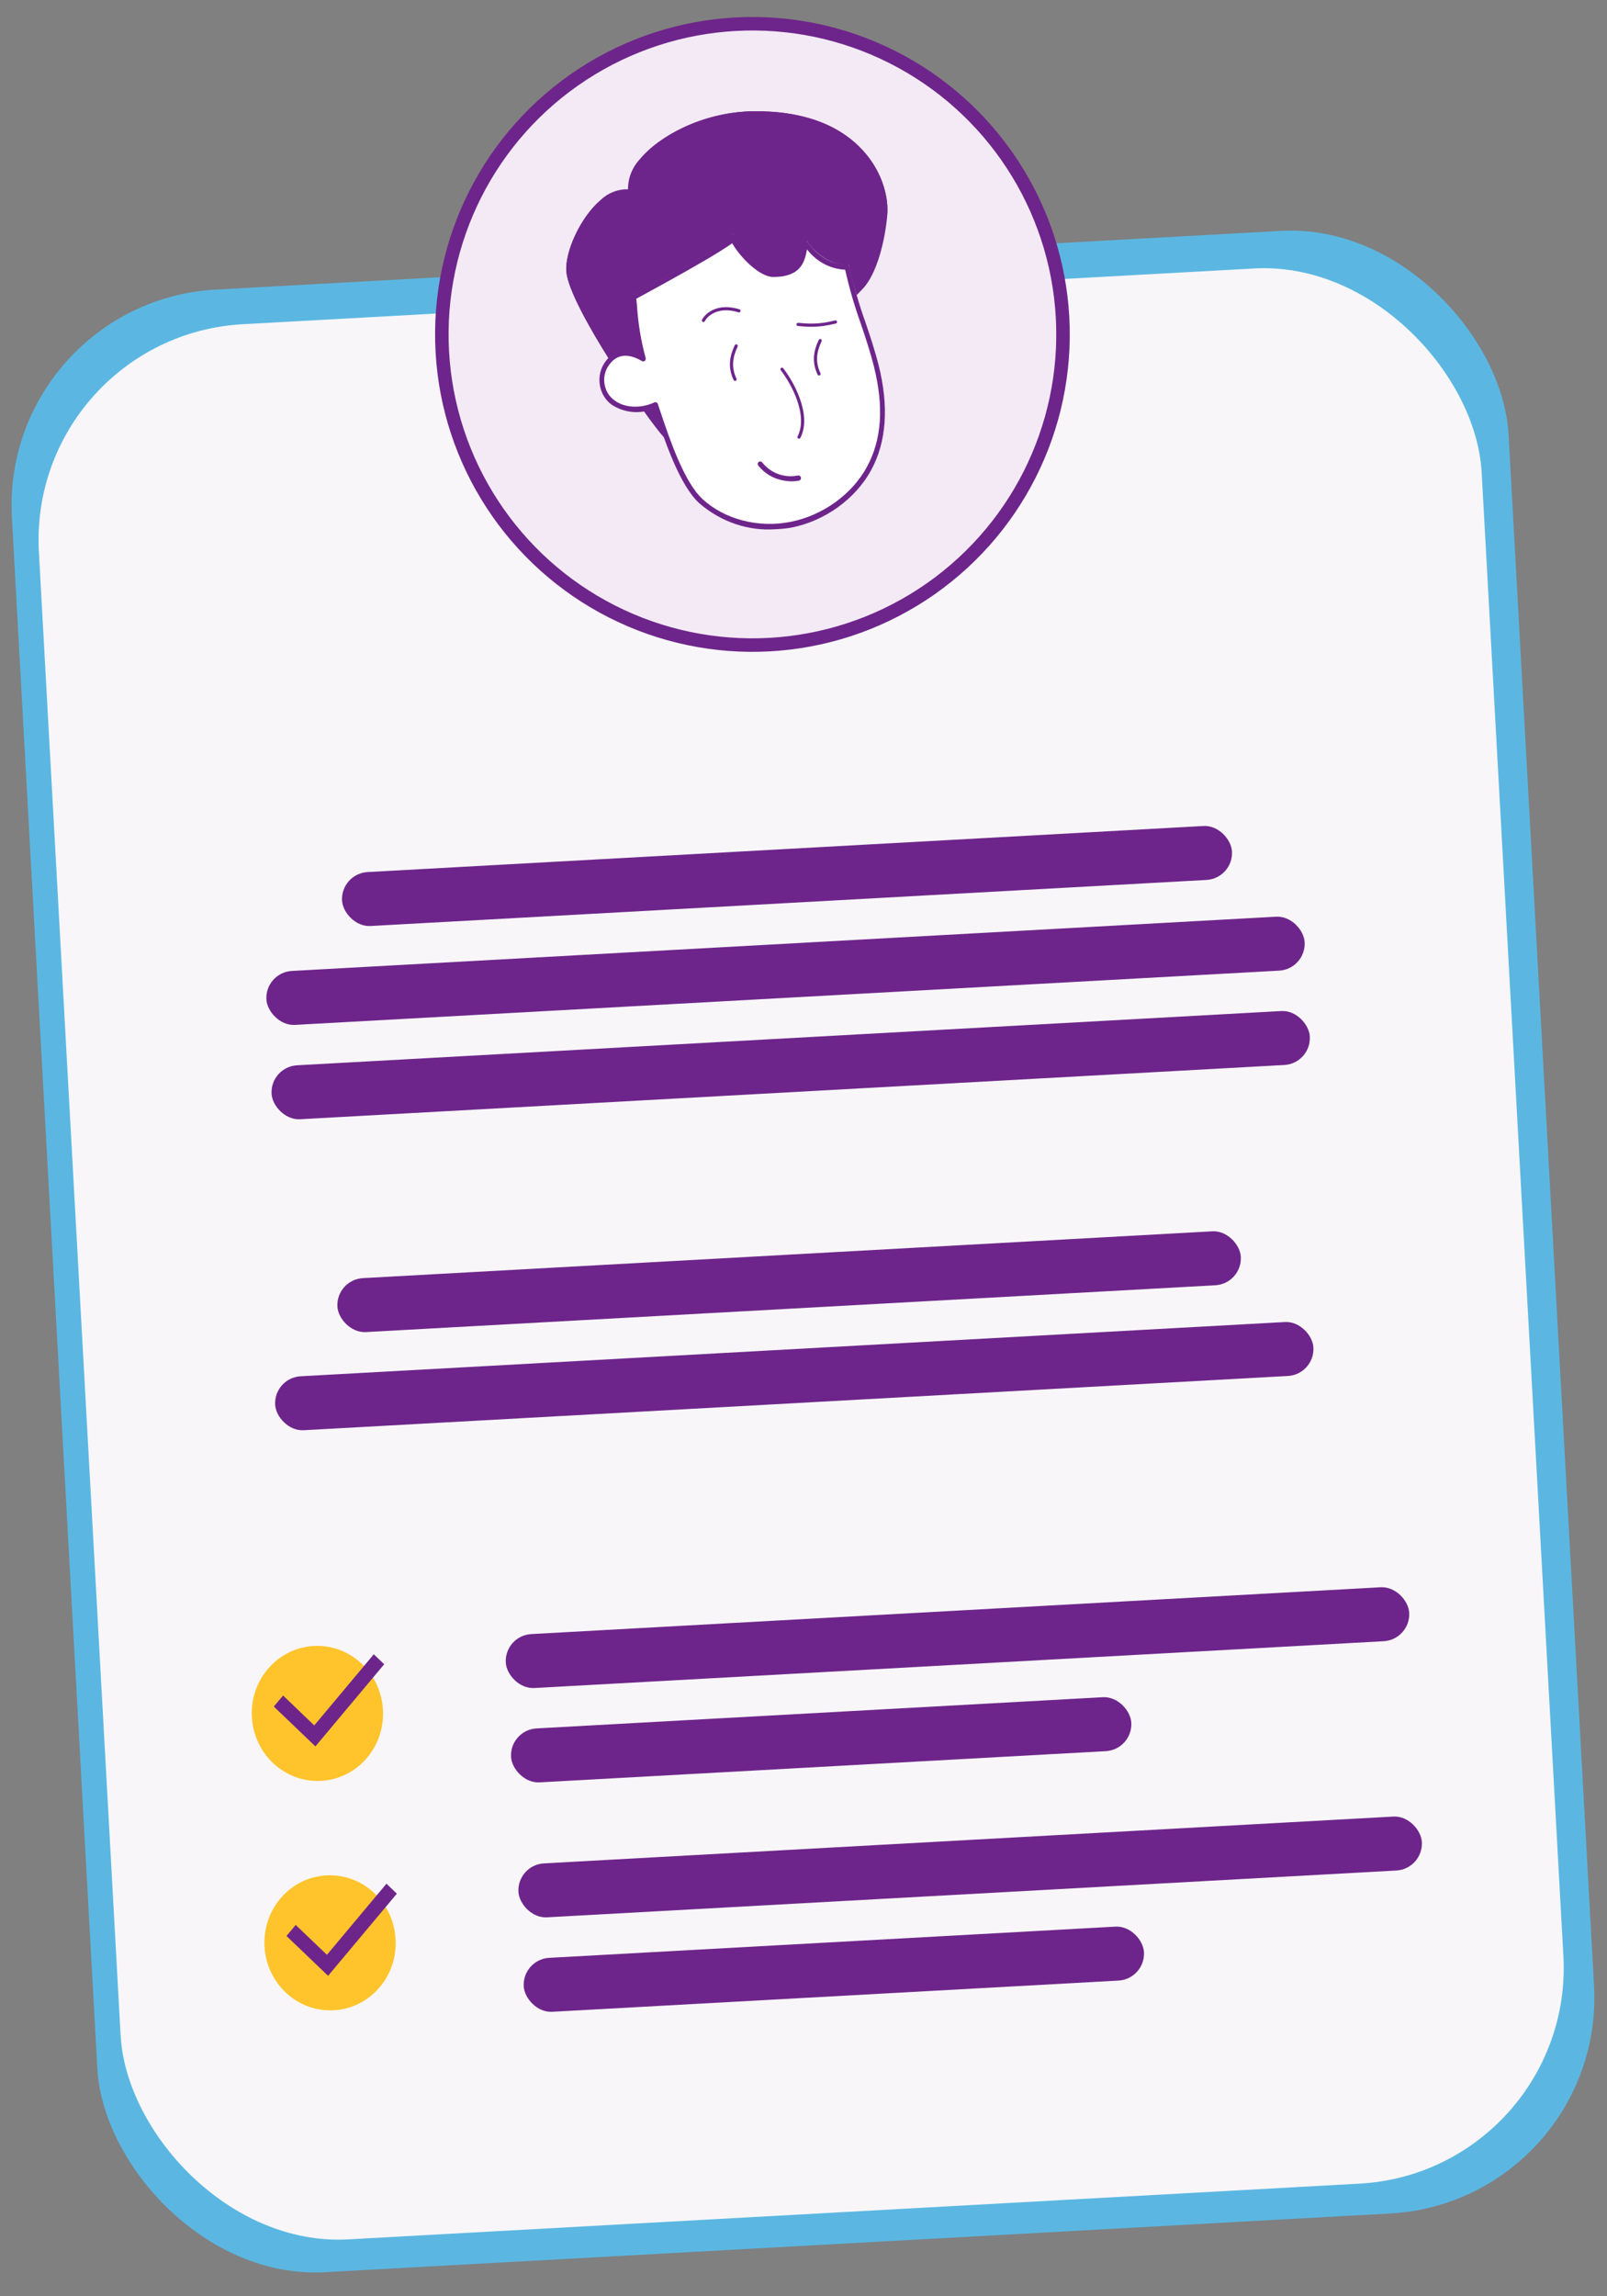 <?xml version="1.0" encoding="UTF-8"?> <svg xmlns="http://www.w3.org/2000/svg" width="119" height="170" viewBox="0 0 119 170" fill="none"><rect x="0" y="0" width="119" height="170" fill="#808080" stroke="none"/><rect y="22.32" width="111" height="147" rx="16" transform="rotate(-3.154 0 22.32)" fill="#5BB7E2"></rect><rect x="2" y="24.883" width="107" height="142" rx="16" transform="rotate(-3.154 2 24.883)" fill="#F8F6F9"></rect><rect x="19.617" y="71.992" width="77" height="4" rx="2" transform="rotate(-3.154 19.617 71.992)" fill="#6E258B"></rect><rect x="20" y="78.977" width="77" height="4" rx="2" transform="rotate(-3.154 20 78.977)" fill="#6E258B"></rect><rect x="24.875" y="94.734" width="67" height="4" rx="2" transform="rotate(-3.154 24.875 94.734)" fill="#6E258B"></rect><rect x="20.266" y="102" width="77" height="4" rx="2" transform="rotate(-3.154 20.266 102)" fill="#6E258B"></rect><rect x="25.219" y="64.672" width="66" height="4" rx="2" transform="rotate(-3.154 25.219 64.672)" fill="#6E258B"></rect><rect x="37.344" y="121.086" width="67" height="4" rx="2" transform="rotate(-3.154 37.344 121.086)" fill="#6E258B"></rect><rect x="37.734" y="128.07" width="46" height="4" rx="2" transform="rotate(-3.154 37.734 128.07)" fill="#6E258B"></rect><ellipse cx="23.504" cy="126.85" rx="4.861" ry="5" transform="rotate(-3.154 23.504 126.85)" fill="#FFC42B"></ellipse><path d="M23.357 129.292L20.276 126.342L20.961 125.524L23.271 127.737L27.679 122.472L28.45 123.21L23.357 129.292Z" fill="#6E258B"></path><rect x="38.281" y="138.062" width="67" height="4" rx="2" transform="rotate(-3.154 38.281 138.062)" fill="#6E258B"></rect><rect x="38.672" y="145.055" width="46" height="4" rx="2" transform="rotate(-3.154 38.672 145.055)" fill="#6E258B"></rect><ellipse cx="24.441" cy="143.834" rx="4.861" ry="5" transform="rotate(-3.154 24.441 143.834)" fill="#FFC42B"></ellipse><path d="M24.295 146.276L21.214 143.326L21.898 142.509L24.209 144.721L28.617 139.457L29.387 140.194L24.295 146.276Z" fill="#6E258B"></path><circle cx="55.718" cy="24.758" r="23" transform="rotate(-3.154 55.718 24.758)" fill="#F3EAF6" stroke="#6E258B"></circle><path d="M51.187 33.513L51.132 33.516C50.35 33.377 49.649 32.968 49.16 32.366C47.924 31.035 42.218 22.752 41.945 20.176C41.792 18.646 43.029 16.029 44.495 14.791C44.758 14.537 45.073 14.337 45.418 14.203C45.764 14.069 46.134 14.004 46.506 14.012C46.499 13.18 46.821 12.374 47.407 11.759C48.77 10.111 51.972 8.309 55.691 8.24C59.131 8.183 61.897 9.111 63.693 10.946C64.983 12.215 65.711 13.916 65.725 15.694C65.575 17.731 64.945 20.283 63.879 21.39C56.406 29.201 56.05 29.203 52.677 29.218C52.293 29.239 51.852 29.221 51.362 29.238C51.307 29.231 51.252 29.246 51.208 29.277C51.131 29.401 51.357 29.874 51.505 30.191C51.727 30.575 51.873 30.995 51.937 31.43C51.927 31.788 51.821 32.138 51.63 32.447C51.453 32.71 51.365 33.019 51.377 33.331C51.38 33.361 51.377 33.391 51.365 33.419C51.354 33.447 51.336 33.472 51.313 33.492C51.275 33.513 51.23 33.521 51.187 33.513ZM46.252 14.358C45.689 14.426 45.163 14.667 44.752 15.046C43.259 16.31 42.206 18.85 42.334 20.113C42.594 22.644 48.227 30.791 49.448 32.112C49.833 32.587 50.37 32.926 50.977 33.077C51.021 32.785 51.121 32.503 51.273 32.246C51.436 31.992 51.529 31.703 51.543 31.406C51.48 31.021 51.349 30.65 51.156 30.308C50.905 29.787 50.691 29.337 50.879 29.047C50.931 28.975 51.002 28.917 51.085 28.878C51.168 28.84 51.259 28.823 51.35 28.829C51.843 28.802 52.288 28.812 52.676 28.808C55.904 28.795 56.242 28.794 63.601 21.102C64.605 20.053 65.2 17.594 65.343 15.624C65.403 14.813 65.077 12.842 63.417 11.157C61.673 9.39 59.08 8.522 55.702 8.579C52.103 8.641 49.039 10.376 47.713 11.959C47.061 12.737 46.787 13.5 46.925 14.167C46.932 14.197 46.93 14.229 46.92 14.258C46.91 14.287 46.893 14.314 46.869 14.335C46.846 14.357 46.817 14.373 46.786 14.381C46.755 14.389 46.722 14.39 46.69 14.383C46.546 14.354 46.399 14.346 46.252 14.358Z" fill="#6E258B"></path><path d="M55.71 8.239C50.75 8.328 46.094 11.659 46.606 14.132C44.207 13.594 41.738 18.099 41.943 20.135C42.209 22.752 48.003 31.101 49.212 32.414C49.683 32.997 50.362 33.391 51.119 33.522C51.021 32.818 51.716 32.301 51.687 31.575C51.638 30.681 50.314 29.168 51.299 29.157C55.99 29.008 55.447 30.059 63.88 21.256C64.955 20.133 65.558 17.532 65.701 15.584C65.837 13.689 64.122 8.095 55.71 8.239Z" fill="#6E258B"></path><path d="M62.873 19.627C62.87 19.569 61.235 19.887 59.735 17.836C59.525 18.978 59.448 20.176 57.297 20.174C56.254 20.177 54.627 18.431 54.184 17.351C54.184 17.351 56.428 16.635 46.788 21.884C46.801 22.104 46.838 22.319 46.852 22.524C46.939 23.883 47.161 25.229 47.514 26.539C46.163 25.75 45.241 26.126 44.676 27.063C44.412 27.512 44.325 28.057 44.433 28.579C44.541 29.101 44.836 29.557 45.252 29.848C46.1 30.471 47.385 30.505 48.42 30.022C49.076 31.922 50.247 35.797 51.844 37.27C53.544 38.839 56.155 39.52 58.623 39.039C61.091 38.558 63.364 36.926 64.523 34.802C65.823 32.386 65.702 29.593 65.072 27.078C64.442 24.564 63.365 22.179 62.873 19.627Z" fill="white"></path><path d="M57.981 35.567C57.259 35.433 56.609 35.044 56.151 34.469C56.136 34.449 56.124 34.426 56.117 34.401C56.11 34.377 56.108 34.351 56.112 34.326C56.115 34.3 56.123 34.276 56.136 34.254C56.148 34.231 56.165 34.212 56.185 34.196C56.228 34.168 56.28 34.158 56.331 34.168C56.381 34.178 56.425 34.206 56.455 34.248C56.761 34.634 57.169 34.928 57.632 35.096C58.096 35.264 58.596 35.301 59.079 35.202C59.13 35.192 59.183 35.202 59.226 35.231C59.27 35.259 59.3 35.304 59.311 35.355C59.321 35.404 59.311 35.456 59.283 35.499C59.255 35.542 59.212 35.572 59.162 35.583C58.771 35.657 58.37 35.651 57.981 35.567Z" fill="#6E258B"></path><path d="M52.09 23.722C52.317 23.284 53.161 22.529 54.722 23.011" stroke="#6E258B" stroke-width="0.234" stroke-linecap="round" stroke-linejoin="round"></path><path d="M59.097 24.018C59.727 24.068 60.541 24.178 61.867 23.836" stroke="#6E258B" stroke-width="0.234" stroke-linecap="round" stroke-linejoin="round"></path><path d="M54.517 25.61C54.157 26.366 53.995 27.163 54.431 28.081" stroke="#6E258B" stroke-width="0.234" stroke-linecap="round" stroke-linejoin="round"></path><path d="M60.736 25.212C60.376 25.968 60.214 26.765 60.65 27.682" stroke="#6E258B" stroke-width="0.234" stroke-linecap="round" stroke-linejoin="round"></path><path d="M57.906 27.336C58.674 28.321 60.001 30.705 59.168 32.361" stroke="#6E258B" stroke-width="0.234" stroke-linecap="round" stroke-linejoin="round"></path><path d="M57.462 39.179C55.419 39.332 53.39 38.645 51.782 37.257C50.335 35.921 49.278 32.77 48.575 30.685L48.427 30.244C47.926 30.458 47.386 30.546 46.846 30.5C46.307 30.453 45.784 30.275 45.317 29.977C44.868 29.661 44.551 29.167 44.435 28.603C44.32 28.039 44.415 27.451 44.7 26.966C45.31 25.957 46.239 25.689 47.351 26.188C47.071 25.044 46.889 23.875 46.807 22.697L46.804 22.647C46.794 22.469 46.783 22.268 46.742 22.026C46.738 21.986 46.746 21.945 46.764 21.909C46.782 21.874 46.81 21.845 46.843 21.826C51.934 19.053 53.533 18.032 54.033 17.658L54.032 17.631C54.02 17.606 54.013 17.579 54.012 17.551C54.01 17.523 54.014 17.494 54.023 17.468C54.033 17.442 54.049 17.419 54.068 17.4C54.088 17.381 54.111 17.367 54.137 17.359C54.227 17.331 54.504 17.244 54.586 17.468C54.619 17.553 54.63 17.629 54.508 17.765C55.059 18.766 56.398 20.128 57.25 20.122C59.088 20.116 59.243 19.217 59.425 18.175C59.422 18.115 59.45 18.049 59.46 17.983C59.467 17.946 59.484 17.911 59.509 17.883C59.534 17.856 59.565 17.836 59.599 17.827C59.634 17.819 59.67 17.822 59.704 17.835C59.738 17.848 59.768 17.87 59.79 17.9C60.594 18.998 61.547 19.562 62.633 19.575C62.731 19.569 62.878 19.561 62.91 19.746C63.213 21.148 63.608 22.525 64.091 23.868C64.441 24.904 64.799 25.976 65.07 27.061C65.833 30.114 65.646 32.721 64.511 34.805C63.343 36.947 61.077 38.576 58.59 39.063C58.217 39.126 57.84 39.164 57.462 39.179ZM48.524 29.774C48.554 29.772 48.583 29.779 48.61 29.792C48.633 29.802 48.655 29.818 48.672 29.838C48.69 29.858 48.703 29.882 48.711 29.908C48.778 30.102 48.85 30.315 48.926 30.543C49.571 32.465 50.649 35.679 52.022 36.947C53.654 38.452 56.148 39.103 58.528 38.637C60.907 38.17 63.082 36.615 64.195 34.571C65.308 32.526 65.451 30.082 64.715 27.134C64.448 26.068 64.094 25.003 63.748 23.975C63.277 22.668 62.888 21.328 62.584 19.966C62.044 19.943 61.513 19.798 61.027 19.54C60.541 19.281 60.109 18.915 59.761 18.465C59.577 19.461 59.258 20.503 57.261 20.506C56.275 20.511 54.845 19.098 54.218 18.009C54.015 18.161 53.709 18.361 53.267 18.637C52.048 19.393 49.985 20.561 47.12 22.116C47.13 22.298 47.157 22.46 47.168 22.608L47.171 22.657C47.255 23.957 47.468 25.245 47.809 26.497C47.82 26.536 47.82 26.576 47.809 26.615C47.799 26.653 47.778 26.687 47.75 26.712C47.721 26.737 47.687 26.753 47.65 26.756C47.613 26.76 47.576 26.752 47.543 26.733C46.426 26.083 45.569 26.233 44.994 27.182C44.761 27.579 44.685 28.062 44.782 28.523C44.878 28.985 45.14 29.387 45.51 29.643C46.245 30.2 47.442 30.26 48.445 29.797C48.469 29.782 48.497 29.775 48.525 29.777L48.524 29.774Z" fill="#6E258B"></path></svg> 